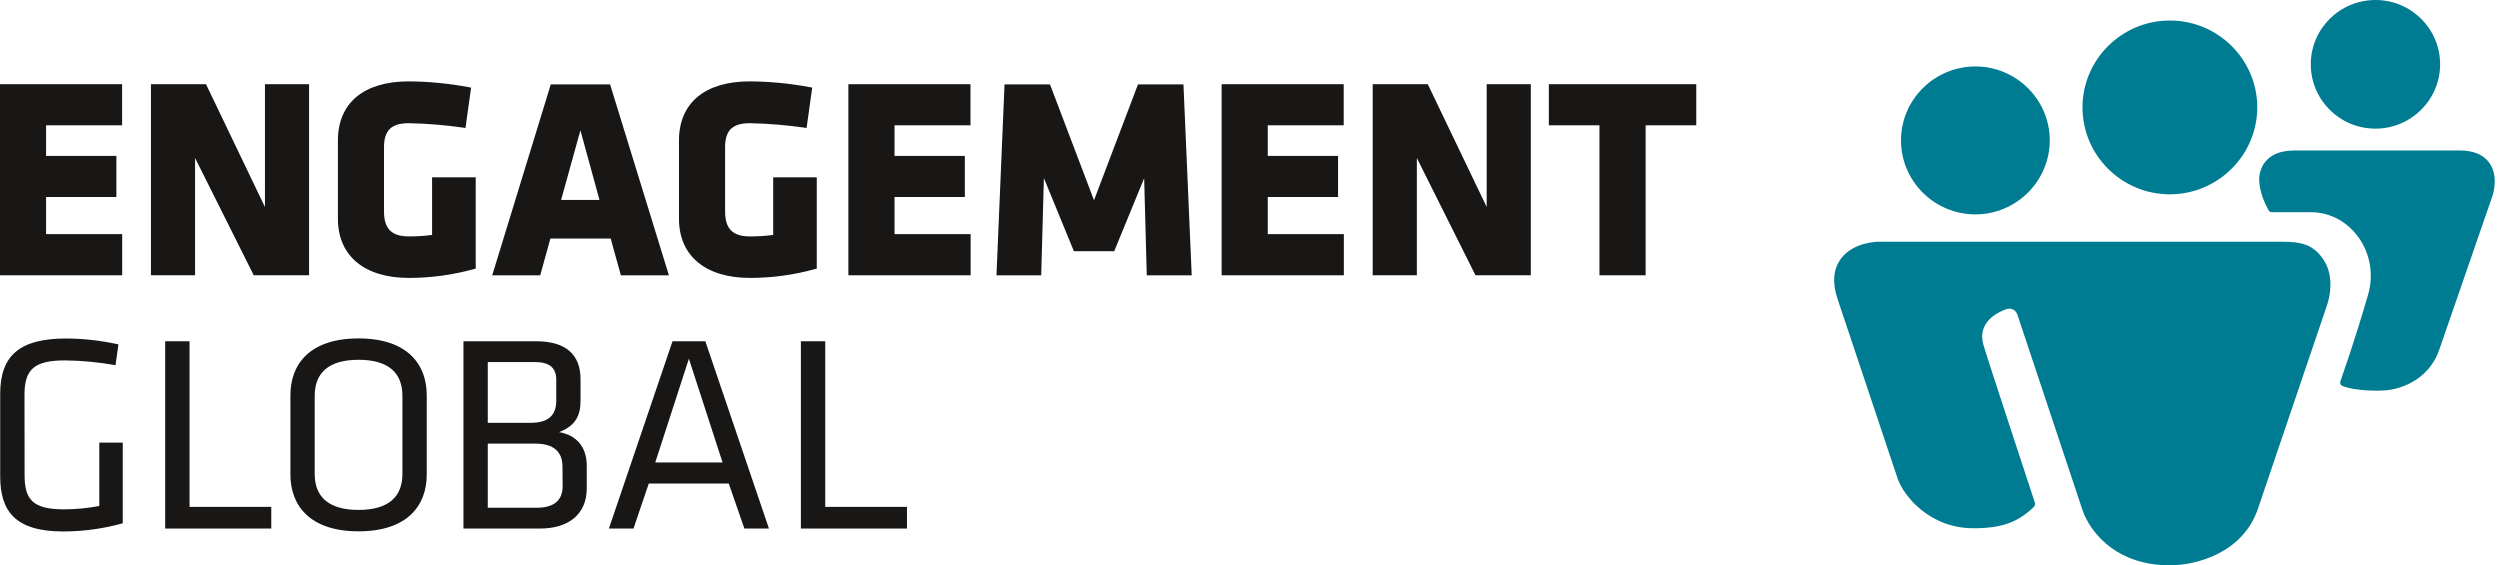 <?xml version="1.0" encoding="UTF-8"?>
<svg xmlns="http://www.w3.org/2000/svg" width="199" height="45" viewBox="0 0 199 45" fill="none">
  <g id="EG_Logo" clip-path="url(#clip0_3576_19548)">
    <g id="Group">
      <g id="Group_2">
        <path id="Vector" d="M182.605 11.982C181.51 11.982 180.714 12.314 180.246 12.967C179.979 13.338 179.868 13.755 179.829 14.143C179.811 15.021 180.141 15.97 180.591 16.755C180.639 16.838 180.732 16.889 180.831 16.889H183.929C187.15 16.889 189.447 20.196 188.501 23.452C187.36 27.383 186.529 29.636 186.289 30.373C186.247 30.505 186.304 30.654 186.433 30.708C187.54 31.176 189.582 31.09 189.582 31.09L189.591 31.084C190.785 31.084 193.28 30.406 194.165 27.837L198.395 15.609C198.449 15.451 198.911 14.024 198.149 12.961C197.677 12.308 196.885 11.977 195.789 11.977H182.608L182.605 11.982Z" fill="#007C92"></path>
        <path id="Vector_2" d="M189.083 10.24C191.925 10.237 194.228 7.948 194.234 5.122C194.234 2.292 191.931 0 189.089 0C186.246 0 183.938 2.289 183.938 5.119C183.938 7.945 186.24 10.24 189.086 10.24H189.083Z" fill="#007C92"></path>
      </g>
      <path id="Vector_3" d="M172.718 15.469C176.548 15.463 179.67 12.362 179.679 8.551C179.679 4.74 176.56 1.636 172.724 1.633C168.89 1.633 165.769 4.734 165.766 8.548C165.766 12.362 168.884 15.466 172.721 15.469H172.718Z" fill="#007C92"></path>
      <path id="Vector_4" d="M157.237 17.066C160.497 17.063 163.156 14.422 163.162 11.178C163.162 7.933 160.506 5.292 157.243 5.289C153.98 5.289 151.32 7.93 151.32 11.175C151.32 14.422 153.974 17.063 157.24 17.066H157.237Z" fill="#007C92"></path>
      <path id="Vector_5" d="M184.88 20.564C184.088 19.469 183.202 19.242 181.669 19.242H149.561C149.477 19.239 147.511 19.254 146.527 20.606C145.926 21.433 145.839 22.505 146.265 23.785L151.047 38.078C151.507 39.451 153.578 42.048 157.081 42.048C159.347 42.048 160.59 41.582 161.875 40.373C161.977 40.278 162.013 40.129 161.971 39.994C161.445 38.397 158.168 28.459 157.876 27.435C157.396 25.755 158.816 24.922 159.713 24.606C160.071 24.48 160.461 24.677 160.581 25.035L165.762 40.585L165.918 41C166.636 42.606 168.62 44.999 172.726 44.999C174.836 44.999 178.517 44.014 179.72 40.531L185.235 24.277C185.358 23.913 185.931 22.012 184.88 20.562V20.564Z" fill="#007C92"></path>
    </g>
    <g id="Group_3">
      <path id="Vector_6" d="M1.958 37.791C1.958 39.693 2.519 40.543 5.089 40.543C6.034 40.543 6.977 40.453 7.904 40.275V35.233H9.771V41.653C8.226 42.086 6.629 42.304 5.023 42.304C1.192 42.304 0.016 40.671 0.016 37.914V31.354C0.016 28.333 1.523 26.945 5.26 26.945C6.662 26.951 8.057 27.11 9.426 27.414L9.198 29.07C7.868 28.832 6.52 28.703 5.17 28.688C2.693 28.688 1.949 29.425 1.949 31.443L1.958 37.791Z" fill="#181716"></path>
      <path id="Vector_7" d="M15.088 40.347H21.593V42.072H13.148V27.164H15.088V40.35V40.347Z" fill="#181716"></path>
      <path id="Vector_8" d="M33.969 37.772C33.969 40.255 32.414 42.293 28.541 42.293C24.669 42.293 23.117 40.243 23.117 37.772V31.459C23.117 28.976 24.669 26.938 28.541 26.938C32.414 26.938 33.969 28.988 33.969 31.459V37.772ZM25.05 37.727C25.05 39.559 26.176 40.589 28.541 40.589C30.907 40.589 32.032 39.559 32.032 37.727V31.504C32.032 29.668 30.907 28.639 28.541 28.639C26.176 28.639 25.05 29.668 25.05 31.504V37.727Z" fill="#181716"></path>
      <path id="Vector_9" d="M36.891 42.072V27.164H42.678C45.035 27.164 46.211 28.218 46.211 30.187V31.91C46.211 33.053 45.827 33.9 44.5 34.396C45.806 34.62 46.706 35.491 46.706 37.082V38.87C46.706 40.953 45.233 42.072 42.993 42.072H36.891ZM44.278 30.232C44.278 29.268 43.735 28.82 42.564 28.82H38.827V33.656H42.249C43.723 33.656 44.278 32.984 44.278 31.898V30.232ZM44.773 37.148C44.773 35.977 44.095 35.312 42.612 35.312H38.827V40.416H42.723C44.095 40.416 44.785 39.831 44.785 38.714L44.773 37.148Z" fill="#181716"></path>
      <g id="Group_4">
        <path id="Vector_10" d="M3.668 15.681H9.264V12.41H3.668V9.974H9.72V6.703H0V21.913H9.726V18.636H3.668V15.681Z" fill="#181716"></path>
        <path id="Vector_11" d="M21.09 16.478L16.398 6.703H12.016V21.913H15.528V12.577L20.198 21.913H24.602V6.703H21.09V16.478Z" fill="#181716"></path>
        <path id="Vector_12" d="M34.391 18.701C33.779 18.782 33.16 18.821 32.536 18.818C31.173 18.818 30.567 18.206 30.567 16.839V11.711C30.567 10.377 31.155 9.807 32.533 9.807C33.992 9.834 35.462 9.957 36.906 10.165L37.053 10.186L37.501 6.975L37.363 6.948C35.775 6.647 34.151 6.489 32.539 6.477C28.955 6.477 26.898 8.193 26.898 11.189V17.415C26.898 20.364 29.006 22.122 32.539 22.122H32.554C34.313 22.122 36.063 21.883 37.759 21.408L37.867 21.379V14.114H34.394V18.701H34.391Z" fill="#181716"></path>
        <path id="Vector_13" d="M43.842 6.719L39.18 21.916H43.001L43.811 18.988H48.611L49.422 21.916H53.246L48.563 6.719H43.842ZM47.72 15.917H44.664L46.201 10.372L47.72 15.917Z" fill="#181716"></path>
        <path id="Vector_14" d="M61.542 18.701C60.93 18.782 60.312 18.821 59.687 18.818C58.324 18.818 57.718 18.206 57.718 16.839V11.711C57.718 10.377 58.306 9.807 59.684 9.807C61.143 9.834 62.614 9.957 64.058 10.165L64.205 10.186L64.652 6.975L64.514 6.948C62.929 6.647 61.305 6.489 59.69 6.477C56.103 6.477 54.047 8.193 54.047 11.189V17.415C54.047 20.364 56.157 22.122 59.69 22.122H59.705C61.461 22.122 63.211 21.883 64.907 21.408L65.015 21.379V14.114H61.545V18.701H61.542Z" fill="#181716"></path>
        <path id="Vector_15" d="M71.205 15.681H76.801V12.41H71.205V9.974H77.251V6.703H67.531V21.913H77.263V18.636H71.205V15.681Z" fill="#181716"></path>
        <path id="Vector_16" d="M94.203 6.719H90.583L87.083 15.938L83.58 6.719H79.96L79.32 21.916H82.88L83.094 14.177L85.48 19.994H88.692L91.075 14.189L91.279 21.776L91.285 21.916H94.861L94.209 6.859L94.203 6.719Z" fill="#181716"></path>
        <path id="Vector_17" d="M100.913 15.681H106.509V12.41H100.913V9.974H106.959V6.703H97.242V21.913H106.971V18.636H100.913V15.681Z" fill="#181716"></path>
        <path id="Vector_18" d="M118.34 16.475L113.651 6.703H109.266V21.913H112.781V12.577L117.409 21.832L117.451 21.913H121.852V6.703H118.34V16.475Z" fill="#181716"></path>
        <path id="Vector_19" d="M123.289 6.703V9.974H127.317V21.913H130.992V9.974H135.023V6.703H123.289Z" fill="#181716"></path>
      </g>
      <path id="Vector_20" d="M61.208 42.072H59.251L58.011 38.491H51.642L50.426 42.072H48.469L53.533 27.164H56.144L61.208 42.072ZM54.836 28.555L52.158 36.813H57.516L54.836 28.555Z" fill="#181716"></path>
      <path id="Vector_21" d="M65.689 40.347H72.194V42.072H63.75V27.164H65.689V40.35V40.347Z" fill="#181716"></path>
    </g>
  </g>
  <defs>
    <clipPath id="clip0_3576_19548">
      <rect width="198.583" height="45.002" fill="white"></rect>
    </clipPath>
  </defs>
</svg>

